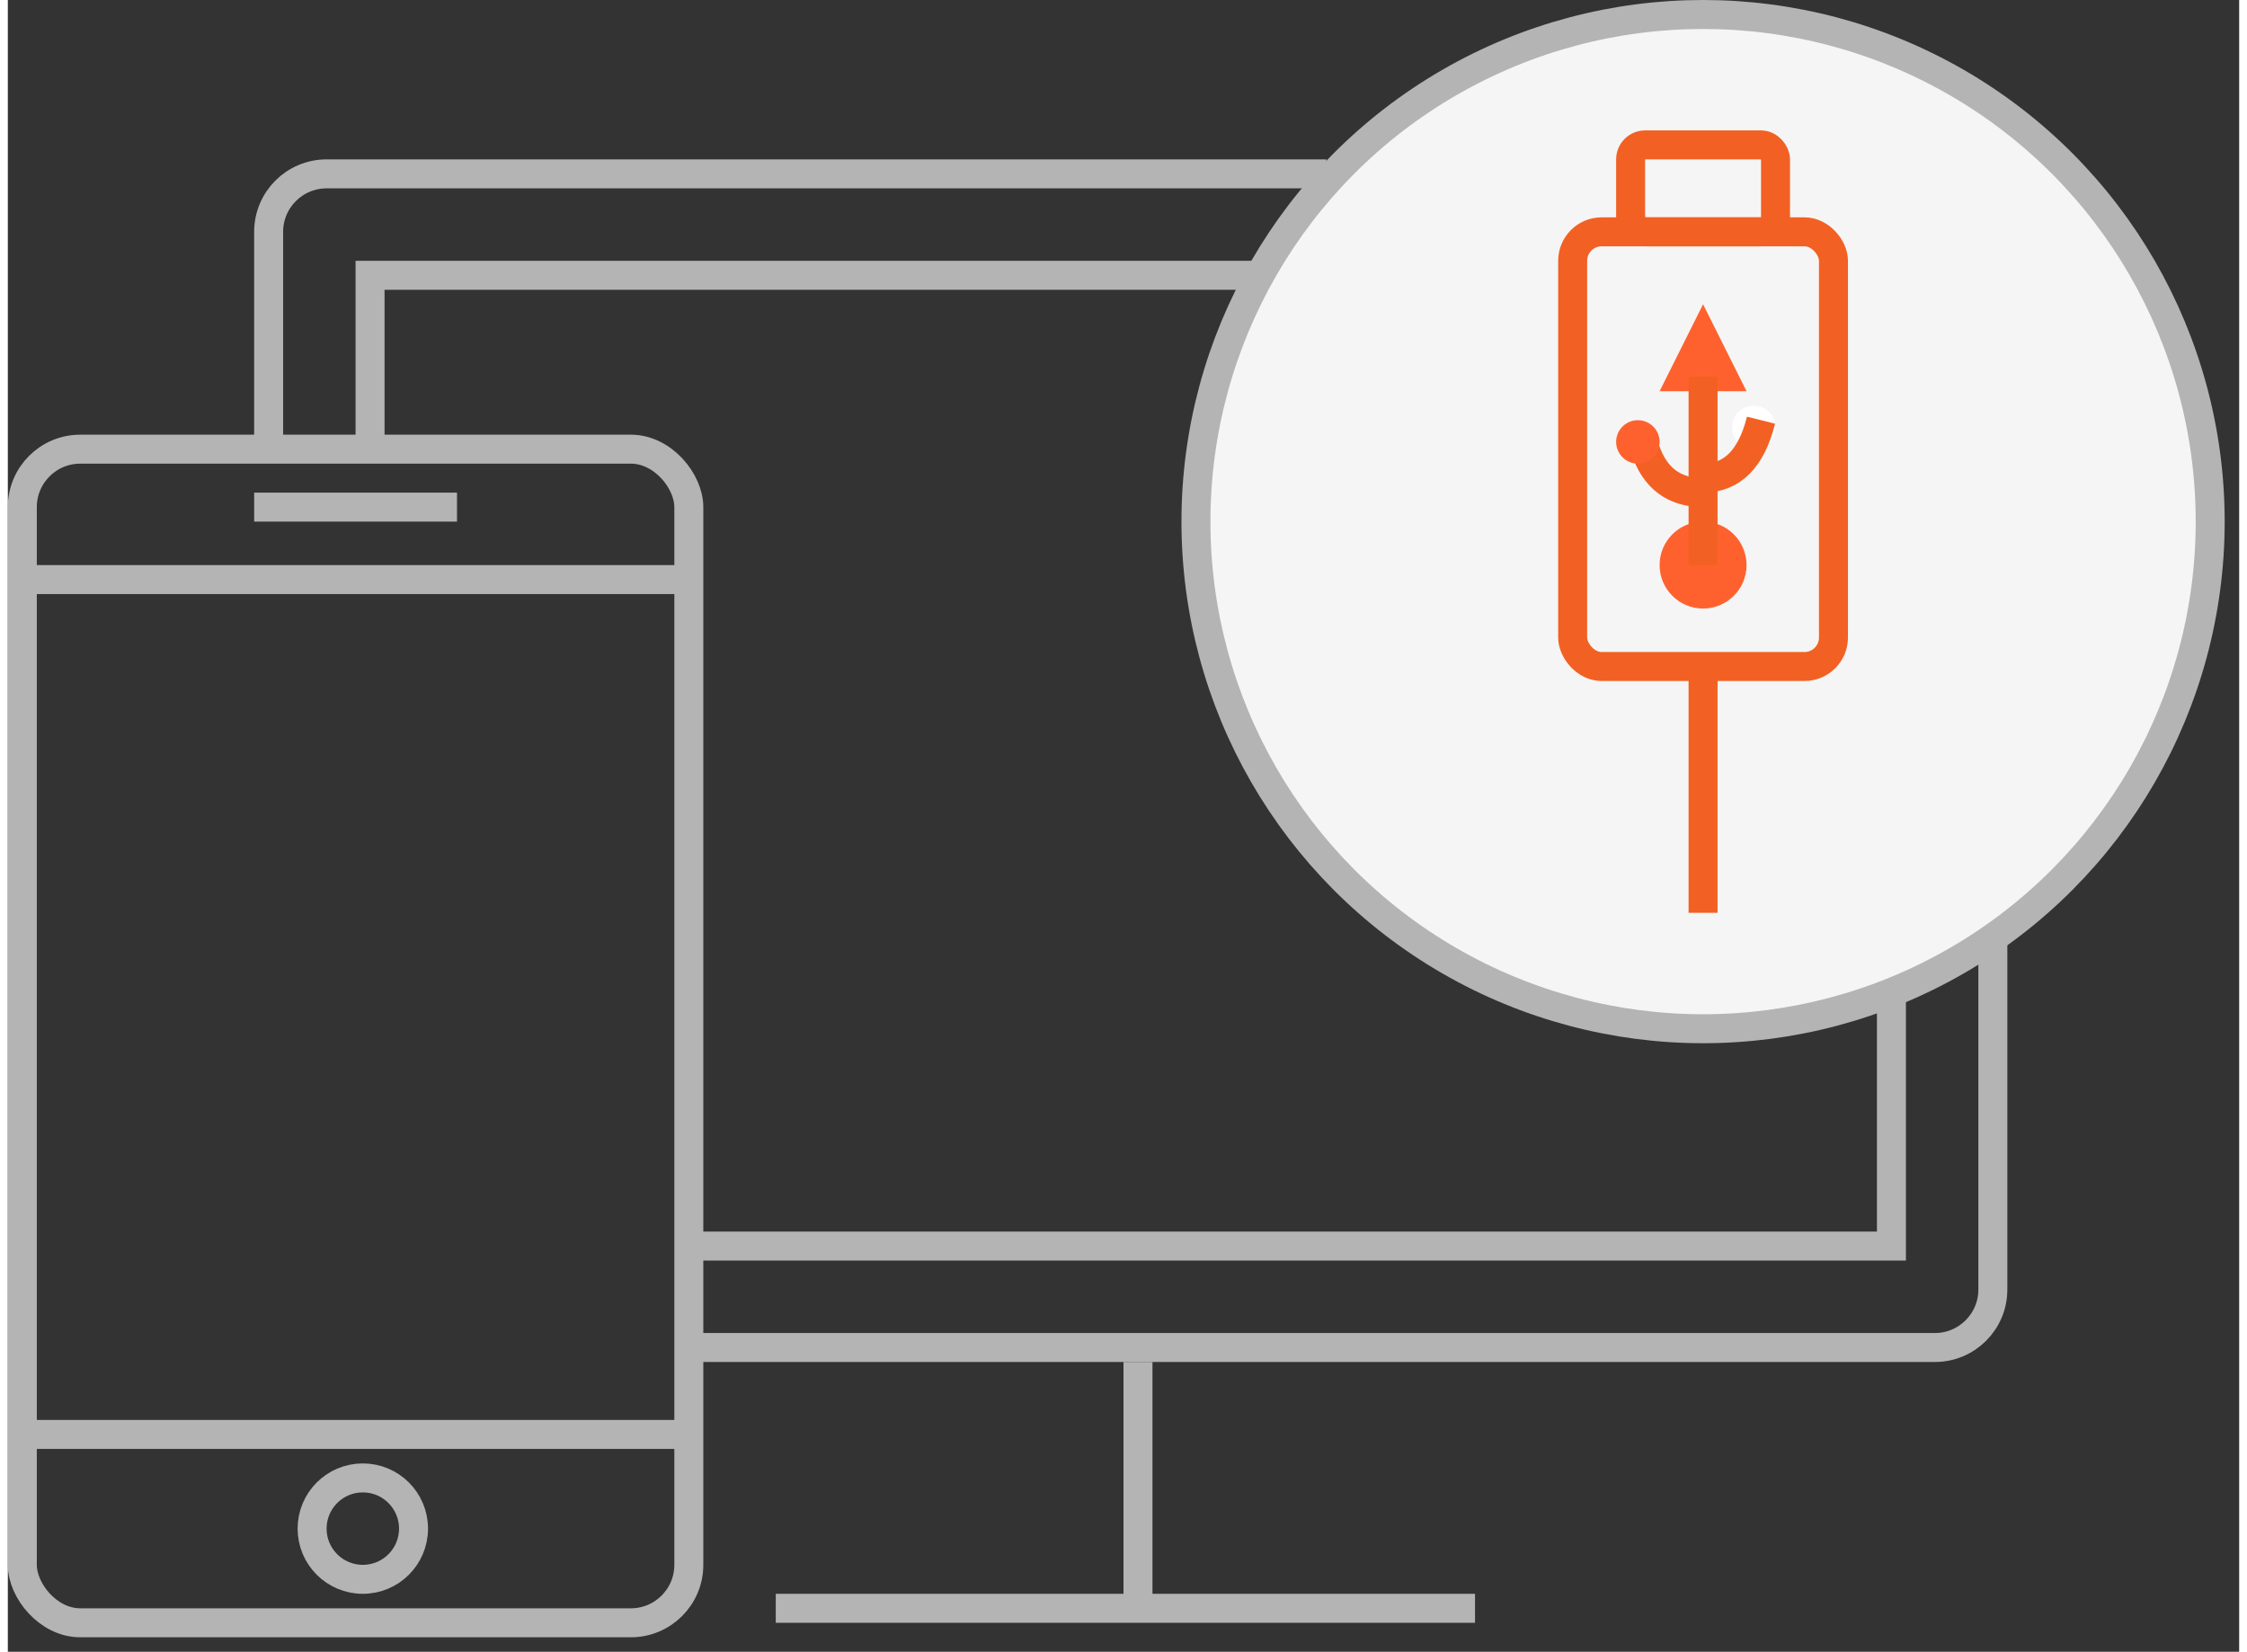 <?xml version="1.0" encoding="UTF-8"?>
<svg width="151px" height="111px" viewBox="-1 -1 154 114" version="1.1" xmlns="http://www.w3.org/2000/svg" xmlns:xlink="http://www.w3.org/1999/xlink" fill="none">
    <rect x="-1" y="-1" width="154" height="114" fill="#333333" stroke="none"/>
    <g transform="translate(17, 0)">
        <g transform="translate(0, 11)" stroke="#B4B4B4" stroke-width="2">
            <path d="M0,19 C0,15.667 0,10.667 0,4 C-2.705415e-16,1.791 1.791,0 4,0 C34.667,0 57.667,0 73,0 M119,53 C119,58.333 119,66.333 119,77 C119,79.209 117.209,81 115,81 L29,81" id="Rectangle-11"></path>
            <path d="M7,19 L7,7 L68,7 M112,56 L112,74 L29,74" id="Rectangle-11"></path>
            <path d="M60,82 L60,98.125" id="Path-15"></path>
            <path d="M35,99 L83.26,99" id="Path-16"></path>
        </g>
        <circle id="Oval-7" stroke="#B4B4B4" stroke-width="2" fill="#F5F5F5" cx="99" cy="35" r="35"></circle>
        <g transform="translate(90, 9)">
            <rect id="Rectangle-13" stroke="#F26123" stroke-width="2" x="0" y="6" width="18" height="30" rx="2"></rect>
            <rect id="Rectangle-12" stroke="#F26123" stroke-width="2" x="4" y="0" width="10" height="6" rx="1"></rect>
            <circle id="Oval-4" fill="#FF612E" cx="9" cy="29" r="3"></circle>
            <polygon id="Triangle-2" fill="#FF612E" points="9 11 12 17 6 17"></polygon>
            <path d="M9,36 L9,53" id="Path-6" stroke="#F26123" stroke-width="2"></path>
            <path d="M9,29 L9,16" id="Path-7" stroke="#F26123" stroke-width="2"></path>
            <path d="M5,21 C5.667,23 7,24 9,24" id="Path-17" stroke="#F26123" stroke-width="2"></path>
            <circle id="Oval-5" fill="#FF612E" cx="4.5" cy="20.5" r="1.5"></circle>
            <circle id="Oval-5" fill="#FFFFFF" cx="12.5" cy="19.5" r="1.5"></circle>
            <path d="M9,19 C9.667,21.667 11,23 13,23" id="Path-17" stroke="#F26123" stroke-width="2" transform="translate(11, 21) scale(-1, 1) translate(-11, -21) "></path>
        </g>
    </g>
    <g transform="translate(0, 30)" stroke="#B4B4B4" stroke-width="2">
        <rect id="Rectangle-10" x="0" y="0" width="46" height="81" rx="4"></rect>
        <path d="M0,9 L46.043,9" id="Path-13"></path>
        <path d="M0,68 L46.043,68" id="Path-13"></path>
        <circle id="Oval-2" cx="23.5" cy="74.5" r="3.5"></circle>
        <path d="M16,4 L30,4" id="Path-14"></path>
    </g>
</svg>